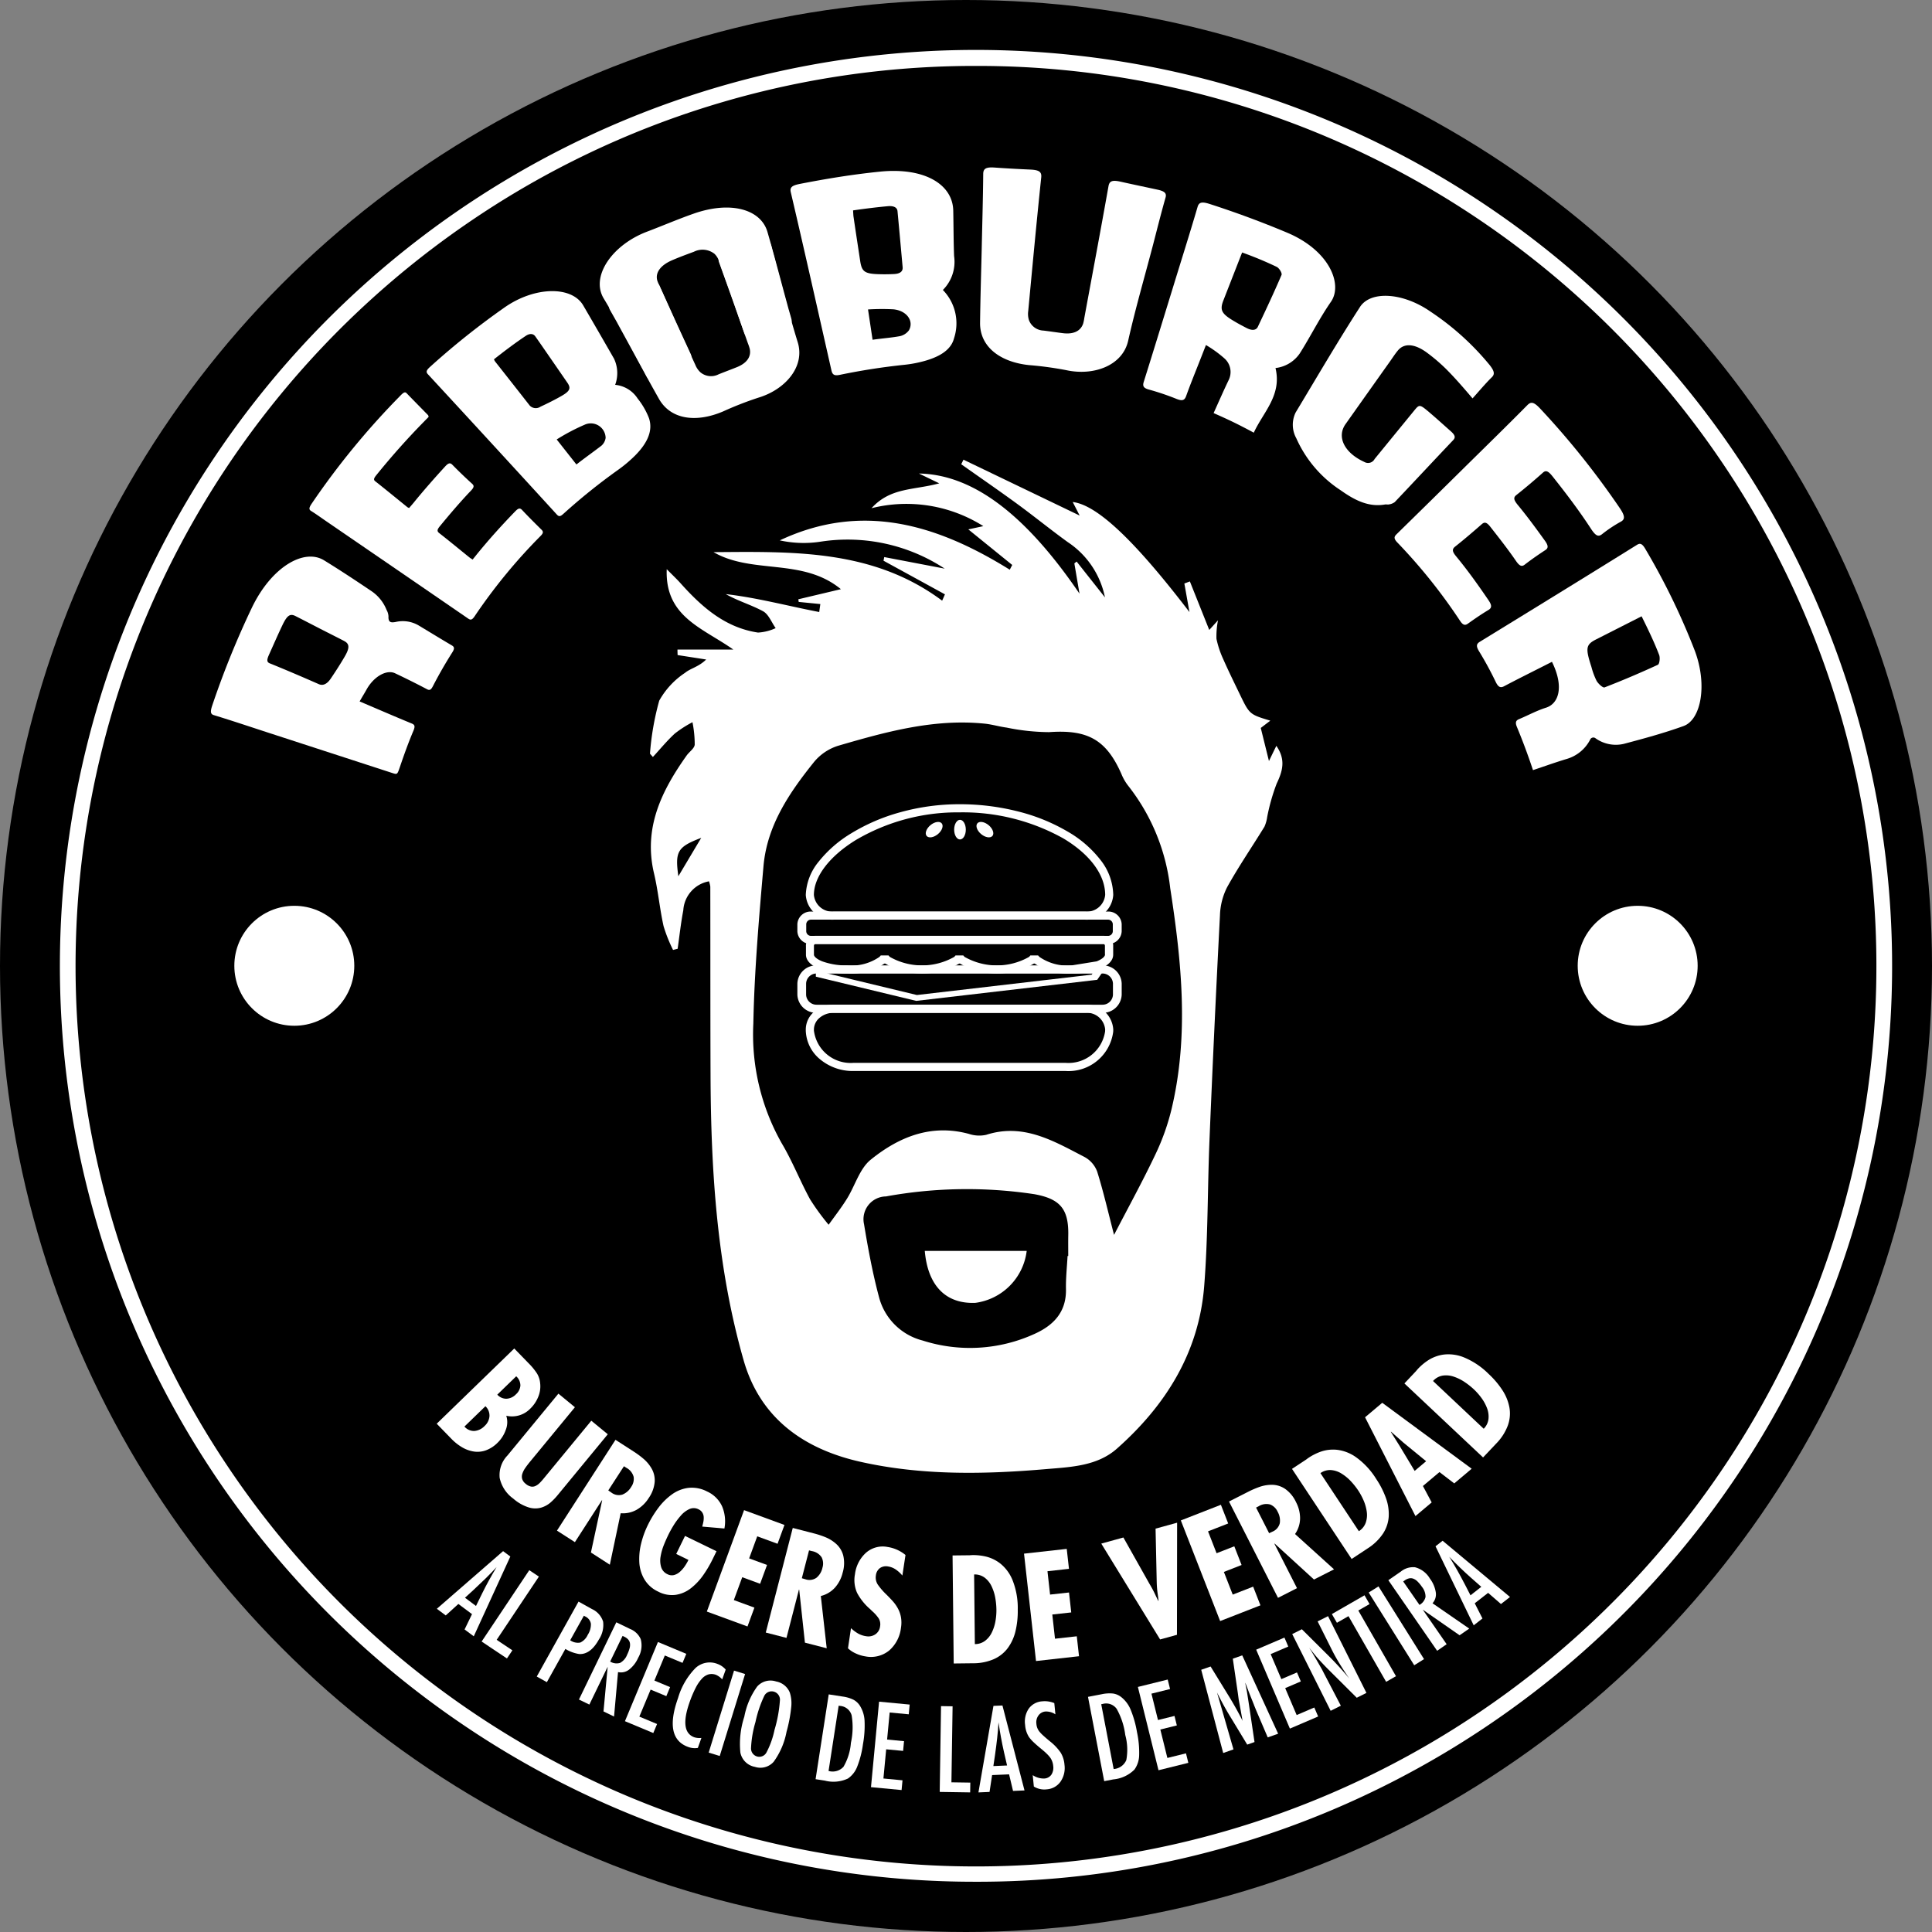 <svg xmlns="http://www.w3.org/2000/svg" width="185.322" height="185.322" viewBox="0 0 185.322 185.322">
  <rect x="0" y="0" width="185.322" height="185.322" fill="#808080" stroke="none"/>
  <g id="Grupo_111" data-name="Grupo 111" transform="translate(-1060.789 -6146.685)">
    <circle id="Elipse_3" data-name="Elipse 3" cx="92.661" cy="92.661" r="92.661" transform="translate(1060.789 6146.685)"/>
    <g id="Grupo_95" data-name="Grupo 95">
      <g id="Grupo_94" data-name="Grupo 94">
        <path id="Trazado_5287" data-name="Trazado 5287" d="M1121.949,6184.908a2.886,2.886,0,0,0-2.153-1.308,3.233,3.233,0,0,0-.11-2.512q-1.467-2.559-2.955-5.11c-1.094-1.869-4.626-1.839-7.537.193a73.565,73.565,0,0,0-7.147,5.7c-.357.322-.416.488-.223.7q6.2,6.708,12.379,13.471c.206.226.353.183.627-.068a58.017,58.017,0,0,1,5.25-4.221,12.984,12.984,0,0,0,1.63-1.373c1.124-1.136,1.755-2.346,1.324-3.6A7.105,7.105,0,0,0,1121.949,6184.908Zm-13.687-3.571a1.093,1.093,0,0,1-.089-.188c1-.787,2.007-1.55,3.049-2.246.411-.275.735-.2.909.041q.4.565.794,1.138,1.144,1.653,2.285,3.309c.361.527.262.8-.543,1.265-.662.381-1.352.722-2.036,1.041a.8.8,0,0,1-1.026-.107Q1109.939,6183.46,1108.262,6181.337Zm10.62,7.351a1.217,1.217,0,0,1-.393.74c-.778.6-1.591,1.17-2.408,1.811l-1.892-2.4a19.615,19.615,0,0,1,2.679-1.413A1.422,1.422,0,0,1,1118.882,6188.688Z" fill="#fff"/>
        <path id="Trazado_5288" data-name="Trazado 5288" d="M1098.053,6205.8a1.375,1.375,0,0,0-.18-.6,3.92,3.92,0,0,0-1.474-1.828c-1.493-1.006-2.994-2-4.526-2.94-1.918-1.178-5.04.629-6.919,4.534a84.593,84.593,0,0,0-3.785,9.326c-.218.638-.206.888.128.989,1.782.543,3.553,1.141,5.327,1.718l11.793,3.834c.485.158.482.153.738-.6.4-1.174.812-2.327,1.284-3.438.182-.429.143-.587-.145-.705-1.529-.628-3.047-1.287-4.569-1.935l-.44-.187c.259-.455.475-.8.676-1.162.7-1.243,1.915-1.919,2.721-1.54,1.037.49,2.061,1,3.077,1.536.251.13.374.051.557-.3.575-1.119,1.2-2.2,1.856-3.236.221-.348.221-.518-.038-.67-1.059-.623-2.108-1.267-3.16-1.9a3,3,0,0,0-2.23-.351C1098.306,6206.424,1098.022,6206.415,1098.053,6205.8Zm-4.252,2.371c.515.268.547.651.055,1.492-.42.721-.877,1.431-1.342,2.117-.373.55-.765.7-1.152.527-1.556-.684-3.118-1.354-4.694-1.992-.3-.121-.3-.335-.064-.854.427-.944.835-1.892,1.277-2.813.452-.945.736-1.129,1.252-.869.779.394,1.557.8,2.334,1.2S1093.025,6207.766,1093.8,6208.169Z" fill="#fff"/>
        <path id="Trazado_5289" data-name="Trazado 5289" d="M1101.909,6186.671c-.162.163-.327.329-.491.5q-2.344,2.389-4.492,5.044c-.211.26-.363.46-.152.626,1.043.822,2.069,1.664,3.1,2.5a.838.838,0,0,0,.16.072c.134-.159.27-.31.4-.467.986-1.214,2.012-2.378,3.053-3.515.323-.352.489-.372.692-.166q.922.94,1.9,1.827c.206.188.184.343-.111.653-1.036,1.085-2.015,2.238-2.985,3.414-.272.33-.289.485-.067.659.981.766,1.939,1.559,2.908,2.341.08.065.173.114.3.2.13-.163.243-.3.357-.444,1.192-1.471,2.449-2.862,3.742-4.194.285-.293.445-.331.648-.114.6.639,1.222,1.26,1.848,1.875.185.182.213.318-.064.6a52.684,52.684,0,0,0-6.34,7.719c-.289.43-.438.343-.669.184q-6.762-4.646-13.532-9.28c-.5-.341-.987-.7-1.5-1.017-.213-.134-.18-.321.07-.689a73.99,73.99,0,0,1,8.516-10.368c.217-.221.412-.416.585-.236.683.708,1.377,1.407,2.064,2.111C1101.872,6186.524,1101.876,6186.583,1101.909,6186.671Z" fill="#fff"/>
        <path id="Trazado_5290" data-name="Trazado 5290" d="M1151.231,6174.5a3.817,3.817,0,0,0,1.077-3.252c-.057-1.454-.05-2.909-.081-4.364-.055-2.528-2.781-4.161-7.015-3.736-2.579.26-5.14.676-7.686,1.175-.757.148-.994.328-.883.8,1.331,5.682,2.611,11.4,3.9,17.092.1.434.291.538.846.418a62.4,62.4,0,0,1,6.2-.961,11.7,11.7,0,0,0,2.055-.411c1.288-.388,2.373-1.013,2.656-2.123A4.576,4.576,0,0,0,1151.231,6174.5Zm-8.566-6.994c-.028-.189-.029-.385-.048-.64,1.185-.171,2.241-.3,3.3-.4.59-.057.928.108.963.476.17,1.789.33,3.58.492,5.371.036.4-.232.628-.82.658-.39.02-.784.027-1.172.021-1.62-.024-1.915-.183-2.08-1.271C1143.088,6170.314,1142.869,6168.907,1142.665,6167.5Zm5.313,10.861a1.468,1.468,0,0,1-.881.565c-.83.153-1.686.21-2.608.343-.175-1.163-.263-1.744-.437-2.906a21.85,21.85,0,0,1,2.4-.016C1147.748,6176.459,1148.481,6177.467,1147.978,6178.366Z" fill="#fff"/>
        <path id="Trazado_5291" data-name="Trazado 5291" d="M1216.546,6218.039c1.929-.512,3.858-1.033,5.731-1.71,1.672-.6,2.309-3.927,1.091-7.2a65.546,65.546,0,0,0-4.762-9.8c-.338-.585-.557-.526-.8-.377-5,3.113-10.046,6.212-15.078,9.3-.352.216-.338.459-.052.925a32.8,32.8,0,0,1,1.577,2.9c.25.521.46.62.81.435,1.223-.648,2.465-1.264,3.7-1.891l.893-.453c1.186,2.405.649,4.017-.571,4.4-.891.279-1.715.734-2.577,1.093-.272.113-.413.275-.216.747.539,1.3,1.04,2.632,1.545,4.149,1.071-.358,2.132-.739,3.212-1.065a3.687,3.687,0,0,0,2.3-1.916.34.34,0,0,1,.451-.1A3.349,3.349,0,0,0,1216.546,6218.039Zm-1.845-5.417c-.152.059-.585-.327-.761-.624a6.878,6.878,0,0,1-.5-1.348c-.58-1.787-.54-2.128.445-2.628l4.371-2.22c.631,1.278,1.21,2.469,1.682,3.707.109.286.032.872-.122.943C1218.14,6211.223,1216.429,6211.954,1214.7,6212.622Z" fill="#fff"/>
        <path id="Trazado_5292" data-name="Trazado 5292" d="M1184.248,6169q-3.651-1.533-7.411-2.745c-.741-.238-1.037-.189-1.173.277-.769,2.623-1.6,5.236-2.4,7.851-.918,2.978-1.828,5.957-2.763,8.929-.122.393-.044.593.494.741a24.6,24.6,0,0,1,2.659.9c.514.2.754.161.91-.272.43-1.2.921-2.389,1.386-3.58.207-.528.31-.792.516-1.32a11.31,11.31,0,0,1,1.778,1.287,1.741,1.741,0,0,1,.4,2.077c-.492,1.02-.942,2.059-1.443,3.164,1.566.691,2.339,1.067,3.855,1.879.9-1.971,2.711-3.578,2.081-6.2a3.265,3.265,0,0,0,2.328-1.4c1.034-1.631,1.888-3.369,2.994-4.958C1189.606,6173.969,1188.337,6170.717,1184.248,6169Zm-2.8,9.026c-.165.35-.564.394-1.087.121-.372-.194-.745-.388-1.1-.6-1.288-.747-1.494-1.093-1.123-2.043q.776-1.986,1.552-3.973l.246-.627a34.763,34.763,0,0,1,3.315,1.378c.252.126.539.606.466.777C1183,6174.733,1182.226,6176.383,1181.446,6178.027Z" fill="#fff"/>
        <path id="Trazado_5293" data-name="Trazado 5293" d="M1154.955,6170.652c.053-2.426.125-4.852.147-7.279.005-.478.215-.678,1.073-.617,1.139.081,2.288.144,3.429.194.855.037,1.118.218,1.062.748-.448,4.274-.845,8.552-1.248,12.831a1.992,1.992,0,0,0,.067.857,1.549,1.549,0,0,0,1.4,1.009c.622.076,1.242.173,1.864.25,1.011.125,1.705-.2,1.942-.933a3.917,3.917,0,0,0,.108-.528c.777-4.209,1.57-8.418,2.318-12.633.085-.484.334-.624,1.158-.439,1.175.263,2.36.509,3.54.764.687.148.894.346.777.757-.423,1.489-.8,2.992-1.188,4.489-.807,3.082-1.7,6.145-2.4,9.252-.541,2.394-3.319,3.389-5.936,2.818a33.023,33.023,0,0,0-3.583-.486c-2.814-.3-4.707-1.794-4.686-4.045C1154.827,6175.325,1154.9,6172.989,1154.955,6170.652Z" fill="#fff"/>
        <path id="Trazado_5294" data-name="Trazado 5294" d="M1120.612,6178.779c-1.171-2.137-.091-.2-1.288-2.322-.236-.418-.162-.69.577-1.038.982-.462,1.96-.942,2.925-1.43.722-.365,1.028-.329,1.245.158,1.753,3.937,1.624,3.621,3.417,7.54a1.98,1.98,0,0,0,.489.713,1.585,1.585,0,0,0,1.737.193c.584-.237,1.176-.454,1.759-.689.949-.382,1.392-1,1.234-1.754a4.087,4.087,0,0,0-.17-.512c-1.429-4.042-1.3-3.709-2.755-7.741-.167-.463-.032-.7.732-.923,1.09-.315,2.177-.652,3.262-.979.632-.191.9-.114,1,.3.378,1.5-.417-1.489-.01,0,.839,3.074,1.6,6.17,2.542,9.215.727,2.346-1.2,4.549-3.774,5.321a32.594,32.594,0,0,0-3.385,1.32c-2.62,1.118-5.041.76-6.152-1.208C1122.844,6182.9,1121.739,6180.836,1120.612,6178.779Z" fill="#fff"/>
        <path id="Trazado_5295" data-name="Trazado 5295" d="M1202.038,6184.9c-.886-1.045-1.685-1.967-2.553-2.835a17.063,17.063,0,0,0-1.751-1.5c-1.224-.928-2.247-.994-2.853-.265-.277.334-.51.7-.761,1.054q-2.132,3-4.261,6.009c-.887,1.253-.082,2.779,1.8,3.633a.709.709,0,0,0,.989-.286q1.884-2.307,3.771-4.614c.526-.644.534-.654,1.5.163.684.581,1.351,1.188,2.026,1.787.4.351.494.586.242.851-1.878,1.977-3.735,3.974-5.612,5.952a1.22,1.22,0,0,1-.555.22c-.108.03-.254-.014-.369.006-1.5.265-2.81-.327-4.256-1.358a11.549,11.549,0,0,1-4.26-4.989,2.677,2.677,0,0,1-.065-2.476c2.039-3.385,4.028-6.8,6.173-10.123,1.021-1.581,4.129-1.393,6.775.455a25.758,25.758,0,0,1,5.667,5.122c.418.535.519.855.215,1.153C1203.259,6183.491,1202.683,6184.184,1202.038,6184.9Z" fill="#fff"/>
        <path id="Trazado_5296" data-name="Trazado 5296" d="M1201.11,6191.676c2.068-2.041,4.149-4.068,6.192-6.134.343-.347.621-.31,1.231.343a78.845,78.845,0,0,1,7.613,9.514c.516.757.546,1.1.107,1.332a12.9,12.9,0,0,0-1.8,1.2c-.347.269-.6.165-1.044-.51-1.15-1.767-2.414-3.428-3.7-5.045-.389-.491-.628-.615-.916-.357q-1.25,1.119-2.564,2.162c-.31.246-.211.5.155.948.905,1.093,1.75,2.249,2.593,3.419.336.465.344.71.05.9-.68.442-1.346.906-1.986,1.4-.313.244-.535.081-.85-.377-.777-1.129-1.619-2.2-2.451-3.26-.337-.429-.547-.48-.81-.25-.84.738-1.69,1.465-2.566,2.159-.33.262-.247.508.1.93,1.1,1.33,2.111,2.747,3.1,4.2.318.466.354.732,0,.945-.68.407-1.333.858-1.979,1.318-.286.2-.484.116-.75-.285a52.74,52.74,0,0,0-6.016-7.513c-.436-.452-.235-.622,0-.852Q1197.972,6194.778,1201.11,6191.676Z" fill="#fff"/>
        <path id="Trazado_5297" data-name="Trazado 5297" d="M1136.257,6175.694c.64,2.345-.239-.826.425,1.511.131.461.018.694-.679.854a22.093,22.093,0,0,0-2.735.823c-.667.248-.935.183-1.109-.322-1.407-4.068-.943-2.727-2.387-6.783a1.724,1.724,0,0,0-.447-.744,1.848,1.848,0,0,0-1.974-.2c-.7.26-1.412.521-2.1.819-1.122.485-1.622,1.2-1.414,1.943a3.509,3.509,0,0,0,.213.5c1.776,3.906,1.171,2.6,2.97,6.5.206.447.111.679-.541.949a26.451,26.451,0,0,0-2.719,1.327c-.514.285-.765.265-.964-.114-.721-1.374,1.272,2.3.527.942-1.533-2.8-2.978-5.652-4.627-8.389-1.271-2.109.81-5.132,4.151-6.4,1.5-.57,2.98-1.206,4.494-1.736,3.555-1.244,6.437-.406,7.064,1.759C1135.053,6171.172,1135.641,6173.437,1136.257,6175.694Z" fill="#fff"/>
      </g>
    </g>
    <g id="Grupo_96" data-name="Grupo 96">
      <path id="Trazado_5298" data-name="Trazado 5298" d="M1183.219,6218.227c-.263.536-.456.935-.709,1.458-.293-1.182-.536-2.171-.786-3.173.29-.22.579-.443.916-.7-1.991-.6-1.995-.6-2.937-2.554-.536-1.112-1.082-2.217-1.578-3.346a9.078,9.078,0,0,1-.65-1.951,7.924,7.924,0,0,1,.147-1.775l-.839.926c-.623-1.565-1.242-3.11-1.858-4.655l-.53.2c.154.845.3,1.691.49,2.74-5.267-6.886-8.864-10.282-11.2-10.558.263.506.5.975.669,1.3-3.673-1.768-7.409-3.562-11.148-5.36-.07.146-.14.293-.213.439,1.785,1.262,3.586,2.5,5.351,3.789,1.641,1.2,3.22,2.487,4.868,3.679a8.323,8.323,0,0,1,3.566,5.3q-1.359-1.717-2.717-3.436c-.073.06-.143.12-.216.18.136.812.276,1.621.492,2.9-5.141-7.548-10.185-11.427-15.4-11.524.533.26,1.069.516,1.948.943-2.481.672-4.668.376-6.5,2.384a13.806,13.806,0,0,1,10.728,1.721c-.626.137-1.038.223-1.441.31,1.458,1.182,2.837,2.3,4.212,3.413-.08.153-.157.3-.237.456-6.955-4.332-14.171-6.526-22.059-2.814a10.647,10.647,0,0,0,3.959.117,16.962,16.962,0,0,1,11.861,2.594l-5.8-1.109c-.023.116-.047.233-.07.349l5.893,3.227-.269.606c-6.629-4.941-14.291-4.708-21.929-4.655,3.726,2.154,8.547.523,12.216,3.553-1.508.359-2.793.662-4.082.969.013.083.023.166.037.253.692.07,1.381.136,2.074.206-.036.253-.073.51-.106.763-2.981-.57-5.924-1.369-8.964-1.718,1.162.659,2.437,1.025,3.576,1.644.536.293.813,1.066,1.209,1.619a4.683,4.683,0,0,1-1.692.426c-3.15-.47-5.384-2.447-7.418-4.715-.366-.41-.769-.786-1.339-1.365-.179,4.582,3.44,5.624,6.39,7.711h-5.361c0,.177.007.353.014.526.912.144,1.828.283,2.74.427-.733.716-1.508.845-2.028,1.278a7.694,7.694,0,0,0-2.474,2.667,26.044,26.044,0,0,0-.889,5.088c.093.107.187.21.28.316.7-.756,1.352-1.558,2.107-2.251a11.167,11.167,0,0,1,1.689-1.085,10.881,10.881,0,0,1,.216,2.154c-.033.367-.526.686-.779,1.046-2.407,3.393-4.159,6.949-3.123,11.311.393,1.658.542,3.376.912,5.044a14.4,14.4,0,0,0,.912,2.291c.147-.037.293-.077.44-.113.176-1.232.309-2.474.543-3.693a3.011,3.011,0,0,1,2.464-2.777,2.464,2.464,0,0,1,.126.51c.01,6.036,0,12.073.023,18.11.037,9.229.623,18.419,3.177,27.336,1.588,5.544,5.76,8.5,11.191,9.723,5.9,1.325,11.877,1.215,17.857.7,2.38-.2,4.868-.293,6.756-1.961,4.684-4.149,7.864-9.224,8.37-15.576.373-4.695.317-9.42.513-14.128q.444-10.719,1-21.436a6.41,6.41,0,0,1,.68-2.7c1.1-1.991,2.4-3.879,3.589-5.82a3.51,3.51,0,0,0,.263-.936,19.137,19.137,0,0,1,.906-3.19C1183.828,6220.641,1184.138,6219.549,1183.219,6218.227Zm-57.36,12.509c-.336-2.38-.08-2.82,2.194-3.682C1127.278,6228.352,1126.608,6229.478,1125.859,6230.736Zm37.4,36.43h-.067c-.056,1.052-.173,2.1-.153,3.157.05,2.214-1.192,3.5-3.043,4.325a14.9,14.9,0,0,1-10.712.622,5.807,5.807,0,0,1-4.178-4.162c-.613-2.294-1.049-4.644-1.436-6.992a2.185,2.185,0,0,1,2.1-2.667,43.4,43.4,0,0,1,14.23-.216c2.464.446,3.307,1.405,3.26,3.935C1163.248,6265.834,1163.258,6266.5,1163.258,6267.166Zm9.922-14.151a22.08,22.08,0,0,1-1.541,4.359c-1.229,2.593-2.614,5.111-3.989,7.764-.563-2.167-1.016-4.145-1.619-6.073a2.64,2.64,0,0,0-1.215-1.4c-2.943-1.522-5.853-3.28-9.433-2.124a3.109,3.109,0,0,1-1.645-.087c-3.626-.989-6.736.29-9.436,2.477-1.062.863-1.495,2.491-2.271,3.736-.536.866-1.168,1.672-1.758,2.5a22.688,22.688,0,0,1-1.784-2.447c-.956-1.752-1.685-3.633-2.7-5.341a21.191,21.191,0,0,1-2.74-11.5c.1-5.034.536-10.065.972-15.086.336-3.923,2.484-7.072,4.864-10.033a4.9,4.9,0,0,1,2.305-1.541c4.574-1.335,9.183-2.611,14.041-2.121.709.07,1.4.286,2.114.379a20.864,20.864,0,0,0,4.075.437c3.673-.263,5.471.7,6.926,3.989a4.728,4.728,0,0,0,.656,1.148,19.389,19.389,0,0,1,4.036,9.829C1174.132,6238.937,1174.848,6245.963,1173.18,6253.015Z" fill="#fff"/>
      <path id="Trazado_5299" data-name="Trazado 5299" d="M1159.272,6266.677a5.724,5.724,0,0,1-4.924,4.981c-2.827.116-4.559-1.632-4.852-4.981Z" fill="#fff"/>
    </g>
    <g id="Grupo_97" data-name="Grupo 97">
      <path id="Trazado_5300" data-name="Trazado 5300" d="M1154.409,6327.187a87.426,87.426,0,0,1-49.113-15,88.1,88.1,0,0,1-31.825-38.647,87.724,87.724,0,0,1,8.1-83.305,88.093,88.093,0,0,1,38.647-31.825,87.733,87.733,0,0,1,83.306,8.1,88.1,88.1,0,0,1,31.824,38.647,87.724,87.724,0,0,1-8.1,83.305,88.087,88.087,0,0,1-38.647,31.825A87.285,87.285,0,0,1,1154.409,6327.187Zm0-174.178a85.927,85.927,0,0,0-48.271,14.744,86.6,86.6,0,0,0-31.282,37.987,86.226,86.226,0,0,0,7.96,81.878A86.6,86.6,0,0,0,1120.8,6318.9a86.227,86.227,0,0,0,81.878-7.96,86.585,86.585,0,0,0,31.281-37.987,86.221,86.221,0,0,0-7.96-81.877,86.577,86.577,0,0,0-37.987-31.282A85.791,85.791,0,0,0,1154.409,6153.009Z" fill="#fff"/>
    </g>
    <g id="Grupo_98" data-name="Grupo 98">
      <path id="Trazado_5301" data-name="Trazado 5301" d="M1102.68,6283.251l7.438-7.215,1.4,1.44a6.017,6.017,0,0,1,.777.95,2.18,2.18,0,0,1,.311.981,2.612,2.612,0,0,1-.194,1.28,3.256,3.256,0,0,1-.746,1.107,2.441,2.441,0,0,1-2.314.693,2.014,2.014,0,0,1-.05,1.36,3.215,3.215,0,0,1-.787,1.232,3.084,3.084,0,0,1-1.109.722,2.369,2.369,0,0,1-1.158.119,3.171,3.171,0,0,1-1.131-.406,4.9,4.9,0,0,1-1.047-.833Zm5.061-.725a1.23,1.23,0,0,0-.389-.953l-2.013,1.952a1.208,1.208,0,0,0,.956.422,1.529,1.529,0,0,0,.979-.48A1.415,1.415,0,0,0,1107.741,6282.526Zm2.965-2.944a1.2,1.2,0,0,0-.4-.88l-1.815,1.76a1.157,1.157,0,0,0,.879.393,1.34,1.34,0,0,0,.91-.424A1.234,1.234,0,0,0,1110.706,6279.582Z" fill="#fff"/>
      <path id="Trazado_5302" data-name="Trazado 5302" d="M1115.936,6281.67l-4.265,5.177q-.315.381-.5.654a2.072,2.072,0,0,0-.275.539.863.863,0,0,0-.019.509.934.934,0,0,0,.333.461,1.127,1.127,0,0,0,.509.268.7.7,0,0,0,.438-.057,1.445,1.445,0,0,0,.38-.266,5.554,5.554,0,0,0,.41-.454l.018-.022,4.543-5.516,1.581,1.3-4.806,5.835a5.864,5.864,0,0,1-.71.732,2.47,2.47,0,0,1-.878.471,2.106,2.106,0,0,1-1.193-.022,4.136,4.136,0,0,1-1.483-.847,3.282,3.282,0,0,1-1.3-1.984,2.706,2.706,0,0,1,.74-2.142l4.894-5.94Z" fill="#fff"/>
      <path id="Trazado_5303" data-name="Trazado 5303" d="M1114.214,6293.506l5.614-8.71,1.733,1.117a8.682,8.682,0,0,1,.995.739,3.562,3.562,0,0,1,.752.926,2.262,2.262,0,0,1,.28,1.252,3.179,3.179,0,0,1-.574,1.551,3.328,3.328,0,0,1-1.159,1.125,2.672,2.672,0,0,1-1.529.331l-1.041,4.938-1.813-1.169,1.077-5-.023-.015-2.591,4.02Zm4.923-3.858.293.205a1.175,1.175,0,0,0,1.051.2,1.706,1.706,0,0,0,.85-.736,1.333,1.333,0,0,0,.239-.966,1.394,1.394,0,0,0-.7-.872l-.231-.149Z" fill="#fff"/>
      <path id="Trazado_5304" data-name="Trazado 5304" d="M1129.519,6295.482l-.356.729a11.459,11.459,0,0,1-.917,1.563,5.8,5.8,0,0,1-1.166,1.243,3.123,3.123,0,0,1-1.463.647,2.819,2.819,0,0,1-1.693-.308,3.007,3.007,0,0,1-1.326-1.183,3.579,3.579,0,0,1-.485-1.637,6.132,6.132,0,0,1,.177-1.8,8.725,8.725,0,0,1,.636-1.754,10.111,10.111,0,0,1,1.005-1.65,6.075,6.075,0,0,1,1.295-1.288,3.415,3.415,0,0,1,1.589-.638,3.153,3.153,0,0,1,1.8.346,2.882,2.882,0,0,1,1.445,1.441,3.687,3.687,0,0,1,.216,2.109l-2.128-.183c.051-.189.089-.351.115-.487a1.875,1.875,0,0,0,.027-.43.89.89,0,0,0-.13-.423.85.85,0,0,0-.365-.317,1,1,0,0,0-.886-.019,2.426,2.426,0,0,0-.821.631,6.861,6.861,0,0,0-.671.9q-.291.469-.508.914-.247.507-.449,1.012a5.327,5.327,0,0,0-.3,1.063,2.2,2.2,0,0,0,.043,1.023,1.107,1.107,0,0,0,.609.7.887.887,0,0,0,.643.078,1.406,1.406,0,0,0,.571-.325,2.949,2.949,0,0,0,.463-.539,5.08,5.08,0,0,0,.338-.584l-1.173-.574.845-1.728Z" fill="#fff"/>
      <path id="Trazado_5305" data-name="Trazado 5305" d="M1136.037,6292.962l-.663,1.806-1.949-.715-.776,2.116,1.716.63-.664,1.806-1.715-.63-.806,2.193,1.974.725-.663,1.806-3.9-1.43,3.571-9.728Z" fill="#fff"/>
      <path id="Trazado_5306" data-name="Trazado 5306" d="M1134.244,6303.283l2.589-10.034,2,.516a8.678,8.678,0,0,1,1.177.389,3.538,3.538,0,0,1,1.005.642,2.274,2.274,0,0,1,.66,1.1,3.182,3.182,0,0,1-.058,1.653,3.322,3.322,0,0,1-.746,1.433,2.689,2.689,0,0,1-1.347.795l.565,5.014-2.09-.539-.548-5.081-.026-.007-1.195,4.631Zm3.459-5.21.343.1a1.172,1.172,0,0,0,1.059-.145,1.7,1.7,0,0,0,.576-.965,1.335,1.335,0,0,0-.077-.993,1.391,1.391,0,0,0-.944-.6l-.266-.069Z" fill="#fff"/>
      <path id="Trazado_5307" data-name="Trazado 5307" d="M1147.347,6297.815a3.175,3.175,0,0,0-.636-.581,1.758,1.758,0,0,0-.735-.29,1.024,1.024,0,0,0-.788.16,1.007,1.007,0,0,0-.381.694,1.236,1.236,0,0,0,.181.882,6.251,6.251,0,0,0,.836.965q.375.375.625.656a3.712,3.712,0,0,1,.458.652,2.792,2.792,0,0,1,.3.836,3.038,3.038,0,0,1,.007,1.023,3.4,3.4,0,0,1-1.125,2.187,2.766,2.766,0,0,1-2.3.568,3.4,3.4,0,0,1-.9-.274,2.64,2.64,0,0,1-.759-.5l.288-1.93a3.654,3.654,0,0,0,.693.52,2.238,2.238,0,0,0,.762.252,1.2,1.2,0,0,0,.881-.181,1.058,1.058,0,0,0,.454-.759,1.1,1.1,0,0,0-.129-.763,3.625,3.625,0,0,0-.638-.713c-.064-.066-.133-.131-.206-.2a5.37,5.37,0,0,1-1.23-1.538,3,3,0,0,1-.206-1.788,3.31,3.31,0,0,1,1.034-2.042,2.426,2.426,0,0,1,2.093-.577,3.525,3.525,0,0,1,1.72.77Z" fill="#fff"/>
      <path id="Trazado_5308" data-name="Trazado 5308" d="M1152.271,6306.25l-.11-10.362,1.553-.017h.083c.119-.011.229-.017.329-.018a5.355,5.355,0,0,1,1.28.152,3.639,3.639,0,0,1,1.361.679,3.943,3.943,0,0,1,1.158,1.6,7.248,7.248,0,0,1,.49,2.8,8.3,8.3,0,0,1-.218,2.071,4.5,4.5,0,0,1-.739,1.616,3.376,3.376,0,0,1-1.343,1.065,4.967,4.967,0,0,1-2.016.393Zm3.028-2.19a2.211,2.211,0,0,0,.644-.818,4.1,4.1,0,0,0,.333-1.055,5.944,5.944,0,0,0,.091-1.093,7.009,7.009,0,0,0-.108-1.133,4.3,4.3,0,0,0-.348-1.1,2.247,2.247,0,0,0-.662-.838,1.6,1.6,0,0,0-1.02-.312l.07,6.679A1.6,1.6,0,0,0,1155.3,6304.06Z" fill="#fff"/>
      <path id="Trazado_5309" data-name="Trazado 5309" d="M1163.113,6295.258l.214,1.913-2.062.23.25,2.24,1.816-.2.214,1.912-1.817.2.259,2.322,2.09-.233.214,1.912-4.125.461-1.15-10.3Z" fill="#fff"/>
      <path id="Trazado_5310" data-name="Trazado 5310" d="M1168.547,6294.165l2.515,4.468a10.209,10.209,0,0,1,.566,1.07c.133.276.221.457.263.54l.027-.007c-.01-.14-.037-.356-.079-.648a9.98,9.98,0,0,1-.095-1.172l-.11-5.1,2.067-.57-.015,10.754-1.616.445-5.643-9.194Z" fill="#fff"/>
      <path id="Trazado_5311" data-name="Trazado 5311" d="M1177.9,6291.027l.7,1.793-1.933.755.819,2.1,1.7-.665.7,1.793-1.7.665.85,2.176,1.959-.765.7,1.792-3.866,1.51-3.77-9.653Z" fill="#fff"/>
      <path id="Trazado_5312" data-name="Trazado 5312" d="M1183.378,6299.953l-4.7-9.238,1.838-.934a8.908,8.908,0,0,1,1.14-.487,3.562,3.562,0,0,1,1.179-.183,2.276,2.276,0,0,1,1.223.389,3.181,3.181,0,0,1,1.05,1.277,3.333,3.333,0,0,1,.388,1.568,2.677,2.677,0,0,1-.484,1.488l3.741,3.386-1.924.978-3.772-3.448-.025.013,2.168,4.263Zm-.852-6.2.324-.15a1.176,1.176,0,0,0,.7-.809,1.711,1.711,0,0,0-.207-1.1,1.331,1.331,0,0,0-.715-.693,1.391,1.391,0,0,0-1.108.17l-.245.124Z" fill="#fff"/>
      <path id="Trazado_5313" data-name="Trazado 5313" d="M1190.441,6296.226l-5.719-8.642,1.3-.857.068-.046c.095-.073.184-.137.268-.193a5.422,5.422,0,0,1,1.157-.568,3.638,3.638,0,0,1,1.512-.168,3.939,3.939,0,0,1,1.842.717,7.249,7.249,0,0,1,1.931,2.084,8.271,8.271,0,0,1,.941,1.858,4.5,4.5,0,0,1,.257,1.758,3.366,3.366,0,0,1-.549,1.624,4.96,4.96,0,0,1-1.48,1.425Zm1.353-3.483a2.236,2.236,0,0,0,.1-1.036,4.146,4.146,0,0,0-.294-1.067,6.09,6.09,0,0,0-.517-.968,6.969,6.969,0,0,0-.706-.892,4.317,4.317,0,0,0-.891-.737,2.241,2.241,0,0,0-1.011-.345,1.6,1.6,0,0,0-1.027.292l3.686,5.57A1.59,1.59,0,0,0,1191.794,6292.743Z" fill="#fff"/>
      <path id="Trazado_5314" data-name="Trazado 5314" d="M1193.378,6281.245l8.578,6.324-1.672,1.408-1.418-1.087-1.588,1.336.841,1.575-1.556,1.31-4.835-9.477Zm2.033,3.822-1.188-1.048-.021.018.841,1.34,1.443,2.4,1.1-.929Z" fill="#fff"/>
      <path id="Trazado_5315" data-name="Trazado 5315" d="M1203.048,6286.487l-7.544-7.1,1.065-1.131.056-.06c.075-.093.147-.176.216-.25a5.4,5.4,0,0,1,1-.817,3.653,3.653,0,0,1,1.433-.51,3.938,3.938,0,0,1,1.958.277,7.265,7.265,0,0,1,2.357,1.587,8.314,8.314,0,0,1,1.341,1.593,4.515,4.515,0,0,1,.652,1.653,3.371,3.371,0,0,1-.163,1.706,4.964,4.964,0,0,1-1.115,1.725Zm.521-3.7a2.228,2.228,0,0,0-.143-1.032,4.084,4.084,0,0,0-.53-.971,6.019,6.019,0,0,0-.724-.824,7.059,7.059,0,0,0-.892-.707,4.287,4.287,0,0,0-1.036-.513,2.253,2.253,0,0,0-1.063-.105,1.6,1.6,0,0,0-.932.519l4.862,4.58A1.6,1.6,0,0,0,1203.569,6282.787Z" fill="#fff"/>
    </g>
    <g id="Grupo_99" data-name="Grupo 99">
      <path id="Trazado_5316" data-name="Trazado 5316" d="M1109.048,6295.474l.692.517-3.506,7.653-.881-.657.712-1.471-1.308-.975-1.211,1.1-.855-.637Zm-2.6,5.259.587-1.2q.6-1.219,1.388-2.53-.5.549-1.051,1.088t-1.186,1.127l-.794.725Z" fill="#fff"/>
      <path id="Trazado_5317" data-name="Trazado 5317" d="M1111.559,6297.3l.922.616-4.05,6.065,1.507,1.007-.521.78-2.429-1.623Z" fill="#fff"/>
      <path id="Trazado_5318" data-name="Trazado 5318" d="M1116.283,6300.313l1.276.711a1.975,1.975,0,0,1,1.082,1.213,2.525,2.525,0,0,1-.412,1.724q-.8,1.434-1.876,1.384a3.57,3.57,0,0,1-1.331-.492l-1.777,3.19-.969-.54Zm-.8,3.711a1.284,1.284,0,0,0,.964.22,1.464,1.464,0,0,0,.721-.746,1.806,1.806,0,0,0,.3-1.065.942.942,0,0,0-.537-.69l-.136-.075Z" fill="#fff"/>
      <path id="Trazado_5319" data-name="Trazado 5319" d="M1119.908,6302.3l1.314.636a1.865,1.865,0,0,1,1.026.977,2.328,2.328,0,0,1-.241,1.784,2.937,2.937,0,0,1-.886,1.15,1.269,1.269,0,0,1-1.049.229l-.382,4.264-1.012-.491.4-4.285-1.756,3.628-1-.483Zm-.591,3.765a1.173,1.173,0,0,0,.951.129,1.508,1.508,0,0,0,.679-.791,3.284,3.284,0,0,0,.235-.615,1.169,1.169,0,0,0,.034-.475.709.709,0,0,0-.169-.36,1.157,1.157,0,0,0-.37-.268l-.168-.081Z" fill="#fff"/>
      <path id="Trazado_5320" data-name="Trazado 5320" d="M1123.9,6304.19l2.721,1.135-.361.866-1.7-.708-1,2.406,1.506.628-.361.866-1.506-.628-1.082,2.592,1.7.709-.362.866-2.72-1.136Z" fill="#fff"/>
      <path id="Trazado_5321" data-name="Trazado 5321" d="M1130.4,6306.835l-.335.939a1.716,1.716,0,0,0-.6-.436,1.166,1.166,0,0,0-.7-.044,1.412,1.412,0,0,0-.641.408,3.828,3.828,0,0,0-.6.876,10.678,10.678,0,0,0-.576,1.353q-1.024,2.873.447,3.4a1.674,1.674,0,0,0,.675.06l-.342.959a1.8,1.8,0,0,1-.919-.09q-2.355-.84-.983-4.686a6.854,6.854,0,0,1,1.678-2.888,2.007,2.007,0,0,1,2.122-.387A1.909,1.909,0,0,1,1130.4,6306.835Z" fill="#fff"/>
      <path id="Trazado_5322" data-name="Trazado 5322" d="M1131.2,6306.934l1.06.328-2.433,7.863-1.059-.327Z" fill="#fff"/>
      <path id="Trazado_5323" data-name="Trazado 5323" d="M1136.236,6312.8a7.134,7.134,0,0,1-1.237,2.881,1.7,1.7,0,0,1-1.8.485,1.735,1.735,0,0,1-1.393-1.374,8.434,8.434,0,0,1,.38-3.442,7.217,7.217,0,0,1,1.235-2.892,1.707,1.707,0,0,1,1.818-.481,1.755,1.755,0,0,1,1.312,1.067,3.366,3.366,0,0,1,.13,1.426A13.883,13.883,0,0,1,1136.236,6312.8Zm-1.155-.174a13.08,13.08,0,0,0,.517-2.8.8.8,0,0,0-.584-.876.787.787,0,0,0-.925.43,11.265,11.265,0,0,0-.833,2.483,10.38,10.38,0,0,0-.425,2.478.8.8,0,0,0,.59.833.779.779,0,0,0,.9-.409A8.16,8.16,0,0,0,1135.081,6312.626Z" fill="#fff"/>
      <path id="Trazado_5324" data-name="Trazado 5324" d="M1140.282,6309.214l1.348.209a3.433,3.433,0,0,1,1.017.3,1.667,1.667,0,0,1,.623.576,2.989,2.989,0,0,1,.449,1.419,10.017,10.017,0,0,1-.153,2.279,9.3,9.3,0,0,1-.555,2.159,2.442,2.442,0,0,1-.887,1.13,3.282,3.282,0,0,1-2.216.2l-.886-.137Zm-.015,7.345a1.41,1.41,0,0,0,1.432-.4,5.408,5.408,0,0,0,.712-2.3,6.932,6.932,0,0,0,.069-2.638,1.24,1.24,0,0,0-1.108-.9l-.137-.021Z" fill="#fff"/>
      <path id="Trazado_5325" data-name="Trazado 5325" d="M1145.112,6309.913l2.935.278-.088.934-1.831-.173-.246,2.595,1.624.154-.088.934-1.624-.153-.265,2.8,1.831.174-.089.934-2.935-.278Z" fill="#fff"/>
      <path id="Trazado_5326" data-name="Trazado 5326" d="M1151.055,6310.34l1.109.017-.112,7.292,1.813.027-.015.939-2.921-.045Z" fill="#fff"/>
      <path id="Trazado_5327" data-name="Trazado 5327" d="M1156.084,6310.317l.862-.037,2.116,8.148-1.1.047-.378-1.59-1.63.07-.245,1.616-1.066.046Zm1.306,5.717-.3-1.3q-.3-1.326-.522-2.837-.042.743-.127,1.507t-.208,1.623l-.157,1.064Z" fill="#fff"/>
      <path id="Trazado_5328" data-name="Trazado 5328" d="M1161.92,6310.051l.106,1.077a1.623,1.623,0,0,0-.942-.272.914.914,0,0,0-.681.377,1.1,1.1,0,0,0-.2.808,1.346,1.346,0,0,0,.268.718,3.331,3.331,0,0,0,.374.392q.257.237.658.567a4.927,4.927,0,0,1,1.034,1.093,2.606,2.606,0,0,1,.36,1.159,2.3,2.3,0,0,1-.382,1.618,1.762,1.762,0,0,1-1.315.734,1.9,1.9,0,0,1-1.242-.269l-.108-1.093a1.887,1.887,0,0,0,1.114.325.883.883,0,0,0,.676-.369,1.218,1.218,0,0,0,.175-.84,1.635,1.635,0,0,0-.275-.781,3.273,3.273,0,0,0-.319-.363q-.2-.2-.5-.446-.459-.374-.767-.664a3.523,3.523,0,0,1-.463-.517,2.455,2.455,0,0,1-.37-1.153,2.222,2.222,0,0,1,.349-1.572,1.727,1.727,0,0,1,1.3-.7A2.385,2.385,0,0,1,1161.92,6310.051Z" fill="#fff"/>
      <path id="Trazado_5329" data-name="Trazado 5329" d="M1165.152,6309.452l1.34-.258a3.472,3.472,0,0,1,1.057-.062,1.652,1.652,0,0,1,.781.333,2.986,2.986,0,0,1,.9,1.183,10.061,10.061,0,0,1,.624,2.2,9.257,9.257,0,0,1,.205,2.219,2.44,2.44,0,0,1-.455,1.364,3.288,3.288,0,0,1-2.018.937l-.879.169Zm2.461,6.921a1.412,1.412,0,0,0,1.214-.858,5.4,5.4,0,0,0-.1-2.407,6.921,6.921,0,0,0-.825-2.507,1.24,1.24,0,0,0-1.344-.469l-.136.027Z" fill="#fff"/>
      <path id="Trazado_5330" data-name="Trazado 5330" d="M1169.938,6308.5l2.861-.709.226.911-1.786.442.627,2.53,1.584-.392.225.911-1.583.392.675,2.727,1.785-.442.226.911-2.862.709Z" fill="#fff"/>
      <path id="Trazado_5331" data-name="Trazado 5331" d="M1176.013,6306.854l.9-.314,1.8,2.928q.334.549.647,1.109t.628,1.183c-.013-.059-.024-.1-.032-.138a.472.472,0,0,1-.013-.072l-.168-.941-.166-.891-.08-.6-.486-3.327.905-.318,3.444,7.514-1,.352-1.1-2.574-.14-.341c-.039-.095-.07-.175-.092-.238l-.412-1.025-.361-.947-.017-.042-.039-.085.03.164c.038.194.07.364.1.509s.048.267.064.367l.119.755.043.284.538,3.62-.7.248-1.643-2.712q-.328-.535-.637-1.1t-.617-1.187l1.579,5.457-.986.346Z" fill="#fff"/>
      <path id="Trazado_5332" data-name="Trazado 5332" d="M1181.285,6304.925l2.71-1.16.369.862-1.691.724,1.026,2.4,1.5-.642.369.863-1.5.642,1.1,2.583,1.691-.724.37.862-2.711,1.161Z" fill="#fff"/>
      <path id="Trazado_5333" data-name="Trazado 5333" d="M1184.742,6303.429l.925-.463,2.456,2.443a30.137,30.137,0,0,1,2.086,2.276q-.546-.794-.949-1.456t-.708-1.273l-1.374-2.746,1-.5,3.683,7.362-.929.465-2.769-2.758c-.256-.257-.51-.526-.763-.8s-.506-.578-.761-.9c-.029-.041-.066-.09-.112-.146s-.1-.121-.16-.194c.051.077.094.144.13.2s.066.1.09.143l.427.722.508.885c.028.049.062.11.1.182s.08.154.126.247l1.658,3.182-.977.489Z" fill="#fff"/>
      <path id="Trazado_5334" data-name="Trazado 5334" d="M1188.546,6301.509l3.131-1.8.482.842-1.077.618,3.612,6.3-.944.541-3.612-6.3-1.109.636Z" fill="#fff"/>
      <path id="Trazado_5335" data-name="Trazado 5335" d="M1192.077,6299.445l.94-.589,4.369,6.976-.94.589Z" fill="#fff"/>
      <path id="Trazado_5336" data-name="Trazado 5336" d="M1193.963,6298.263l1.2-.831a1.87,1.87,0,0,1,1.355-.412,2.329,2.329,0,0,1,1.433,1.09,2.931,2.931,0,0,1,.565,1.336,1.273,1.273,0,0,1-.317,1.027l3.522,2.431-.925.64-3.533-2.456,2.292,3.314-.912.631Zm2.986,2.369a1.174,1.174,0,0,0,.58-.764,1.512,1.512,0,0,0-.353-.981,3.317,3.317,0,0,0-.42-.507,1.157,1.157,0,0,0-.4-.264.707.707,0,0,0-.4-.03,1.156,1.156,0,0,0-.416.19l-.153.106Z" fill="#fff"/>
      <path id="Trazado_5337" data-name="Trazado 5337" d="M1198.488,6295.009l.68-.532,6.463,5.394-.865.677-1.233-1.073-1.284,1,.741,1.458-.84.657Zm4.39,3.889-1-.882q-1.018-.9-2.076-2,.4.63.774,1.3t.775,1.441l.491.956Z" fill="#fff"/>
    </g>
    <g id="Grupo_100" data-name="Grupo 100">
      <circle id="Elipse_4" data-name="Elipse 4" cx="5.753" cy="5.753" r="5.753" transform="translate(1083.267 6233.572)" fill="#fff"/>
      <circle id="Elipse_5" data-name="Elipse 5" cx="5.753" cy="5.753" r="5.753" transform="translate(1212.126 6233.572)" fill="#fff"/>
    </g>
    <g id="Grupo_110" data-name="Grupo 110">
      <g id="Grupo_109" data-name="Grupo 109">
        <g id="Grupo_108" data-name="Grupo 108">
          <g id="Grupo_101" data-name="Grupo 101">
            <path id="Trazado_5338" data-name="Trazado 5338" d="M1164.9,6234.9h-24.144a2.539,2.539,0,0,1-2.674-2.373,5.324,5.324,0,0,1,1.207-3.154,11.664,11.664,0,0,1,3.183-2.772,18.224,18.224,0,0,1,4.663-2,21.171,21.171,0,0,1,5.693-.773,22.632,22.632,0,0,1,5.686.711,17.943,17.943,0,0,1,4.664,1.9,10.754,10.754,0,0,1,3.191,2.758,5.565,5.565,0,0,1,1.205,3.331A2.54,2.54,0,0,1,1164.9,6234.9Zm-12.072-10.291a19.216,19.216,0,0,0-9.948,2.655c-2.517,1.547-4.02,3.515-4.02,5.263a1.766,1.766,0,0,0,1.9,1.6H1164.9a1.767,1.767,0,0,0,1.9-1.6c0-1.929-1.464-3.9-4.015-5.42A19.759,19.759,0,0,0,1152.83,6224.609Z" fill="#fff"/>
          </g>
          <g id="Grupo_102" data-name="Grupo 102">
            <path id="Trazado_5339" data-name="Trazado 5339" d="M1163.029,6249.42h-20.4a4.906,4.906,0,0,1-3.147-1.1,3.709,3.709,0,0,1-1.4-2.758c0-.043,0-.086,0-.128a2.232,2.232,0,0,1,.8-1.7,2.843,2.843,0,0,1,1.871-.676H1164.9a2.54,2.54,0,0,1,2.675,2.372c0,.077,0,.156-.007.234A4.322,4.322,0,0,1,1163.029,6249.42Zm-22.271-5.582a2.066,2.066,0,0,0-1.361.485,1.467,1.467,0,0,0-.535,1.109c0,.036,0,.071,0,.107a3.55,3.55,0,0,0,3.768,3.1h20.4a3.55,3.55,0,0,0,3.763-3.023c0-.062.006-.125.006-.187a1.768,1.768,0,0,0-1.9-1.594Z" fill="#fff"/>
          </g>
          <g id="Grupo_103" data-name="Grupo 103">
            <path id="Trazado_5340" data-name="Trazado 5340" d="M1166.516,6243.838h-27.372a1.809,1.809,0,0,1-1.869-1.736v-1.078a1.809,1.809,0,0,1,1.869-1.736h27.372a1.808,1.808,0,0,1,1.868,1.736v1.078A1.808,1.808,0,0,1,1166.516,6243.838Zm-27.372-3.771a1,1,0,0,0-1.031.957v1.078a1,1,0,0,0,1.031.958h27.372a1,1,0,0,0,1.03-.958v-1.078a1,1,0,0,0-1.03-.957Z" fill="#fff"/>
          </g>
          <g id="Grupo_104" data-name="Grupo 104">
            <path id="Trazado_5341" data-name="Trazado 5341" d="M1167.059,6237.234H1138.6a1.275,1.275,0,0,1-1.326-1.212v-.688a1.275,1.275,0,0,1,1.326-1.212h28.458a1.274,1.274,0,0,1,1.325,1.212v.688A1.274,1.274,0,0,1,1167.059,6237.234ZM1138.6,6234.9a.457.457,0,0,0-.475.434v.688a.456.456,0,0,0,.475.434h28.458a.455.455,0,0,0,.474-.434v-.688a.456.456,0,0,0-.474-.434Z" fill="#fff"/>
          </g>
          <g id="Grupo_105" data-name="Grupo 105">
            <path id="Trazado_5342" data-name="Trazado 5342" d="M1148.674,6242.692l-9.626-2.322v-.875h27.8l-.811,1.175-.2.024Zm-8.589-2.65,8.655,2.088,16.768-1.953.093-.135Z" fill="#fff"/>
          </g>
          <g id="Grupo_106" data-name="Grupo 106">
            <path id="Trazado_5343" data-name="Trazado 5343" d="M1163.589,6240.067a5.693,5.693,0,0,1-3.552-.954h-.069a7.087,7.087,0,0,1-7.1,0h-.07a7.087,7.087,0,0,1-7.1,0h-.07a5.689,5.689,0,0,1-3.552.954,7.5,7.5,0,0,1-2.678-.443c-.837-.33-1.3-.814-1.3-1.363,0-.023,0-.046,0-.07s0-.049,0-.073v-.667a.939.939,0,0,1,.87-1h27.729a.94.94,0,0,1,.871,1v.667c0,.024,0,.048,0,.073s0,.047,0,.07c0,.549-.461,1.033-1.3,1.363A7.509,7.509,0,0,1,1163.589,6240.067Zm2.393-1.166c.556-.22.8-.48.8-.64v-.022l-.005-.042,0-.042a.263.263,0,0,0,0-.037v-.667a.239.239,0,0,0-.093-.217h-27.728a.245.245,0,0,0-.092.217v.667c0,.01,0,.022,0,.037l.005.042-.006.043v.021c0,.16.249.42.8.64a6.751,6.751,0,0,0,2.393.387,4.718,4.718,0,0,0,3.1-.82l.116-.133h.746l.116.133a6.258,6.258,0,0,0,6.195,0l.116-.133h.745l.117.133a6.258,6.258,0,0,0,6.2,0l.116-.133h.745l.117.133a4.715,4.715,0,0,0,3.1.82" fill="#fff"/>
          </g>
          <g id="Grupo_107" data-name="Grupo 107">
            <ellipse id="Elipse_6" data-name="Elipse 6" cx="0.942" cy="0.559" rx="0.942" ry="0.559" transform="translate(1149.316 6226.44) rotate(-39.81)" fill="#fff"/>
            <ellipse id="Elipse_7" data-name="Elipse 7" cx="0.559" cy="0.942" rx="0.559" ry="0.942" transform="translate(1154.181 6226.092) rotate(-50.19)" fill="#fff"/>
            <ellipse id="Elipse_8" data-name="Elipse 8" cx="0.559" cy="0.942" rx="0.559" ry="0.942" transform="translate(1152.314 6225.324)" fill="#fff"/>
          </g>
        </g>
      </g>
    </g>
  </g>
</svg>
